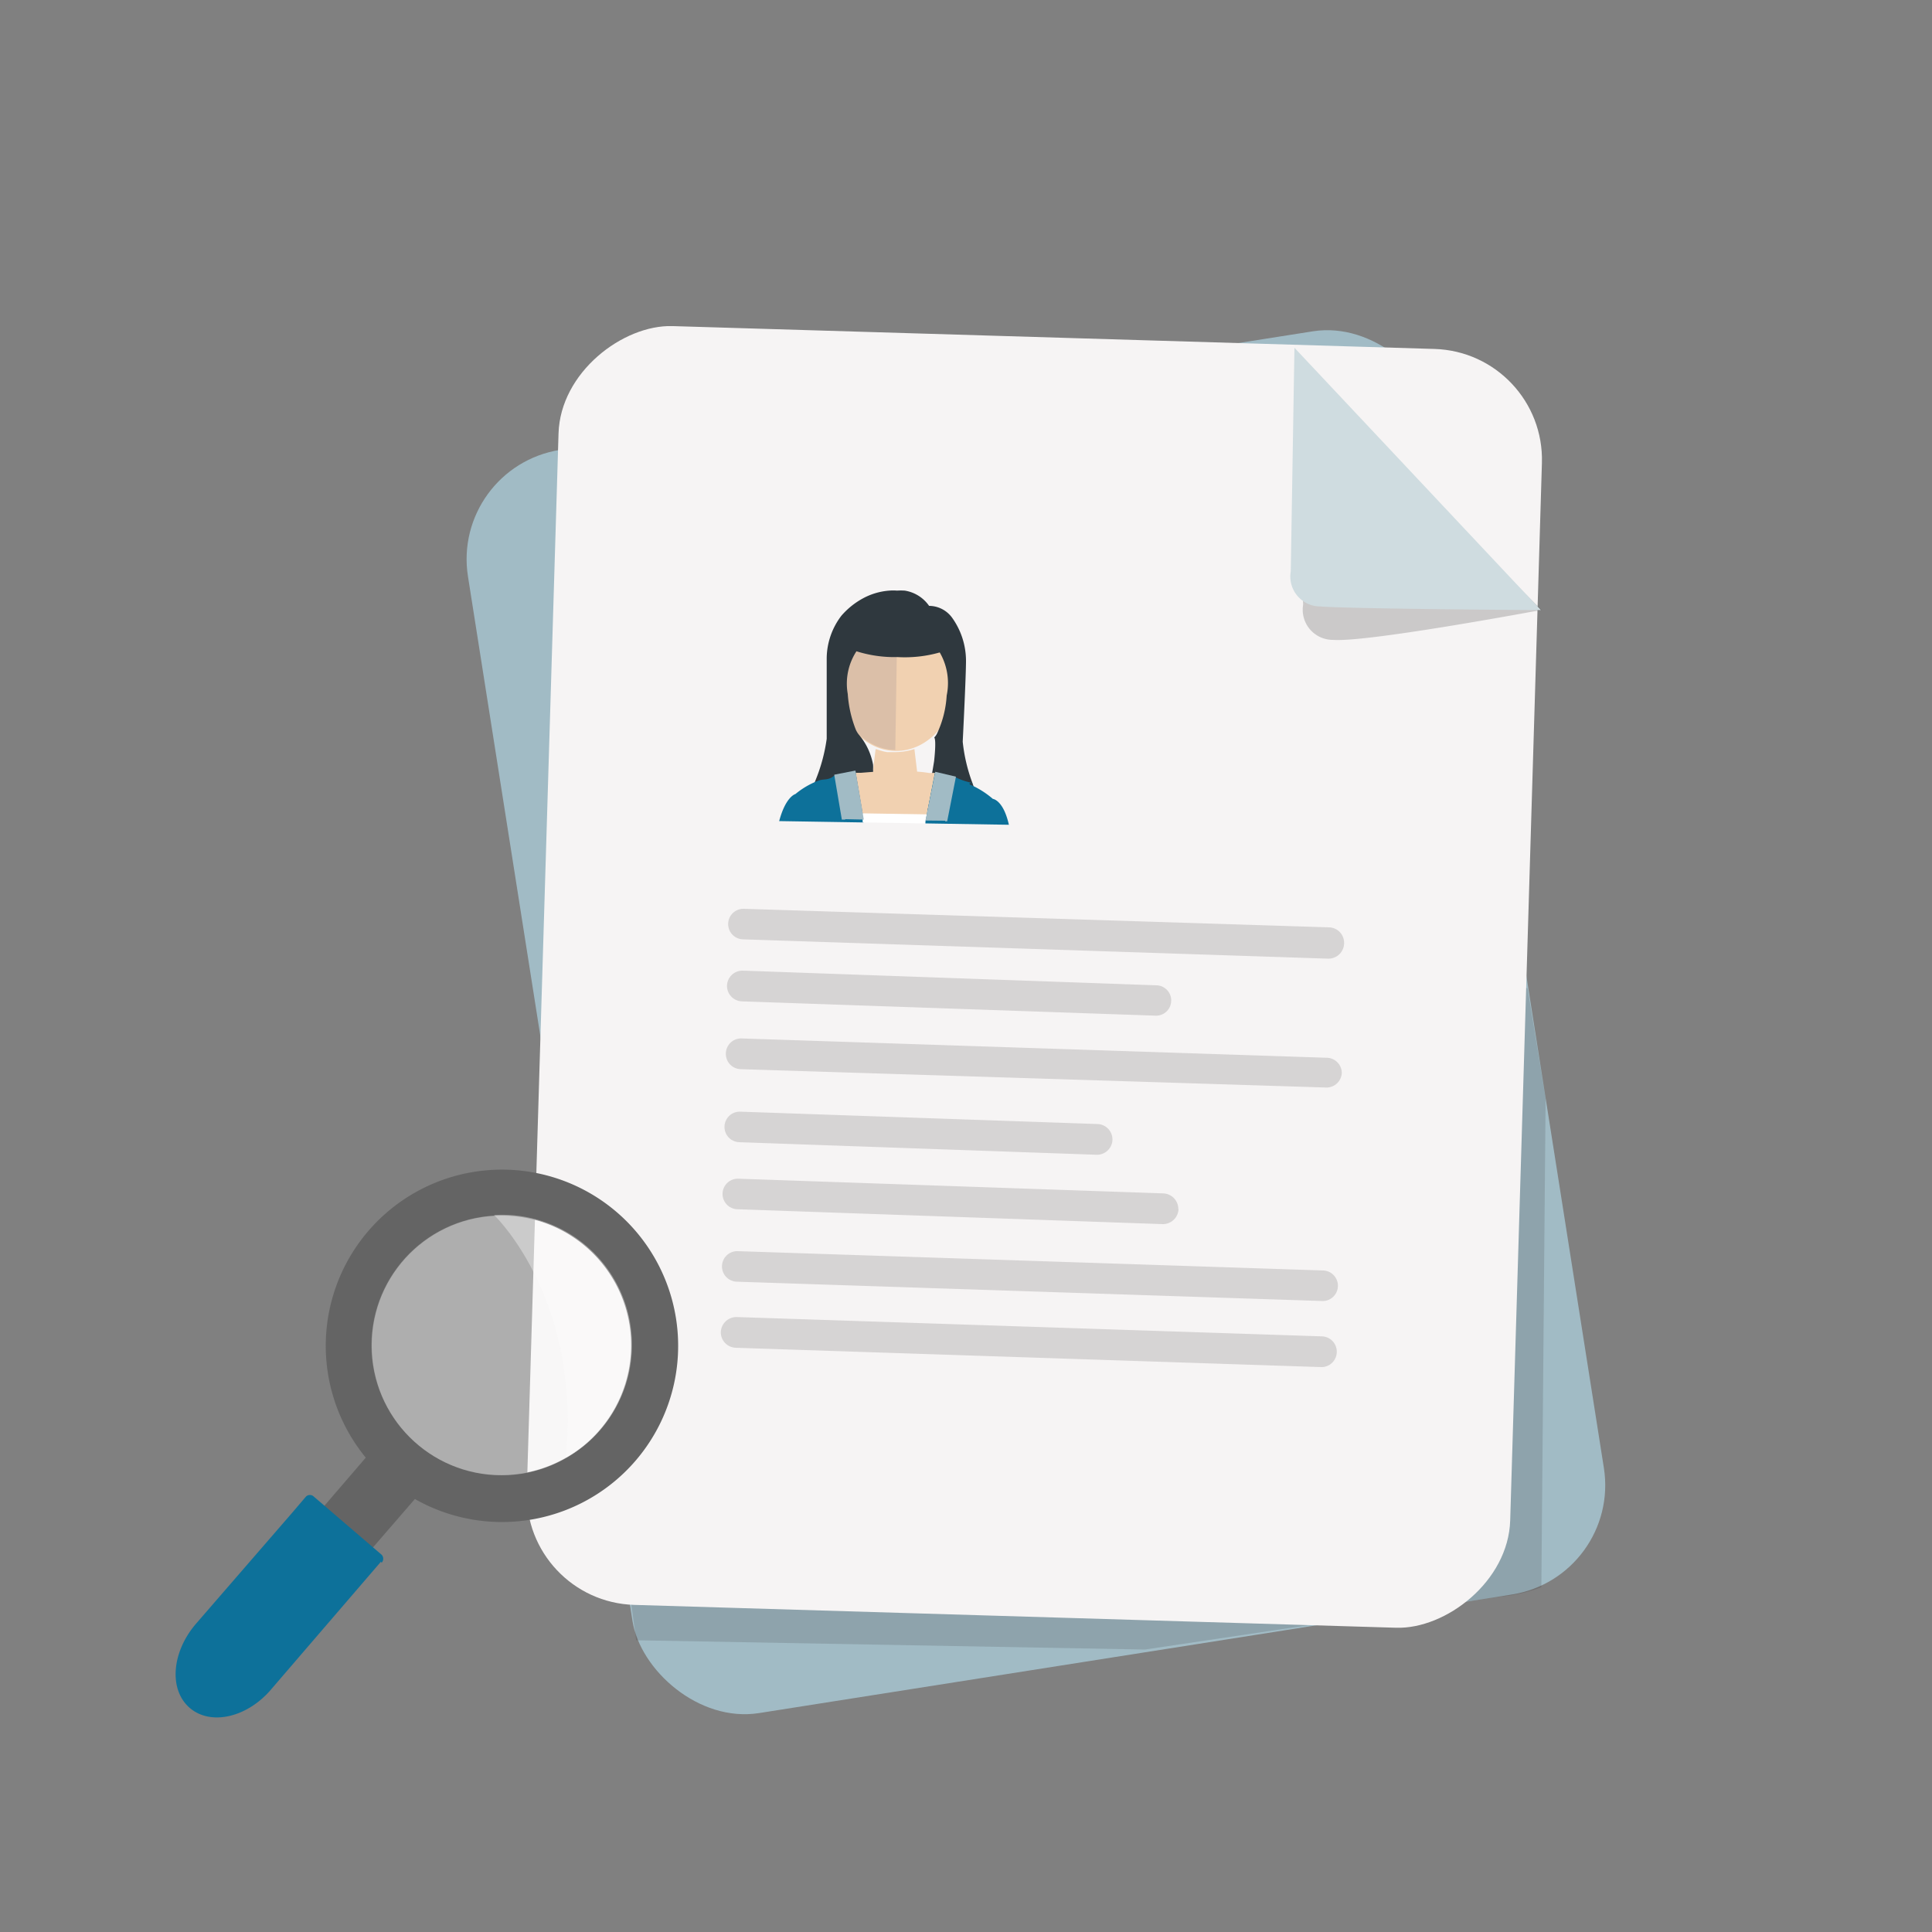 <svg id="レイヤー_1" data-name="レイヤー 1" xmlns="http://www.w3.org/2000/svg" viewBox="0 0 100 100"><rect x="0" y="0" width="100" height="100" fill="#808080" stroke="none"/><defs><style>.cls-1{fill:#a1bbc5;}.cls-2,.cls-4{fill:#221f20;}.cls-2{opacity:0.15;}.cls-3{fill:#f6f4f4;}.cls-4{opacity:0.2;}.cls-5{fill:#cfdce0;}.cls-6{fill:#f1d1b1;}.cls-7{fill:#dbbfa8;}.cls-8{fill:#2f383e;}.cls-9{fill:#fff;}.cls-10{fill:#0d719a;}.cls-11{fill:#646464;}.cls-12{fill:#fcfcfb;opacity:0.37;}</style></defs><title>アートボード 2</title><rect class="cls-1" x="28.17" y="19.82" width="50.9" height="66.19" rx="5.73" ry="5.73" transform="translate(-7.58 8.98) rotate(-8.95)"/><path class="cls-2" d="M80,56.84l-.22,25.31a7.69,7.69,0,0,1-2.14.49L59.26,85.38,32.93,84.9l-3-22-.8-37.09,1.05-.24L79.07,51.17Z"/><rect class="cls-3" x="20.52" y="25.23" width="66.19" height="50.9" rx="5.73" ry="5.73" transform="matrix(0.03, -1, 1, 0.03, 1.25, 102.66)"/><path class="cls-4" d="M67,18.74l.45,12.56A1.56,1.56,0,0,0,69,33.12c1.77.14,10.79-1.55,10.79-1.55Z"/><path class="cls-5" d="M67,18l-.19,11.57a1.55,1.55,0,0,0,1.52,1.82c1.77.13,11.43.19,11.43.19Z"/><path class="cls-2" d="M69.57,48.85a.81.81,0,0,1-.83.77l-30.29-1a.79.79,0,0,1-.76-.82h0a.79.79,0,0,1,.82-.76L68.8,48a.8.8,0,0,1,.77.82Z"/><path class="cls-2" d="M60.62,51.81a.78.78,0,0,1-.82.76l-21.4-.74a.8.8,0,0,1-.77-.82h0a.8.8,0,0,1,.82-.77L59.86,51a.78.78,0,0,1,.76.82Z"/><path class="cls-2" d="M69.45,55.53a.79.79,0,0,1-.82.76l-30.29-.95a.79.79,0,0,1-.77-.82h0a.79.79,0,0,1,.82-.77l30.29,1a.79.79,0,0,1,.77.82Z"/><path class="cls-2" d="M57.58,59a.8.8,0,0,1-.82.77l-18.49-.65a.79.79,0,0,1-.77-.82h0a.79.79,0,0,1,.82-.76l18.49.64a.8.8,0,0,1,.77.82Z"/><path class="cls-2" d="M61,62.59a.81.81,0,0,1-.83.77l-22-.77a.79.79,0,0,1-.77-.82h0a.79.79,0,0,1,.82-.76l22,.76a.81.81,0,0,1,.77.82Z"/><path class="cls-2" d="M69.25,66.57a.79.79,0,0,1-.82.77l-30.29-1a.79.79,0,0,1-.77-.82h0a.79.79,0,0,1,.82-.76l30.3,1a.79.79,0,0,1,.76.82Z"/><path class="cls-2" d="M69.19,70a.79.79,0,0,1-.82.76l-30.29-1a.8.8,0,0,1-.77-.82h0a.81.81,0,0,1,.82-.77l30.29,1a.79.79,0,0,1,.77.82Z"/><ellipse class="cls-6" cx="46.4" cy="35.09" rx="3.77" ry="3.14" transform="translate(10.57 80.93) rotate(-89.08)"/><path class="cls-7" d="M43.26,35c0,2.08,1.35,3.79,3.08,3.82l.12-7.54C44.73,31.28,43.3,33,43.26,35Z"/><path class="cls-8" d="M50.76,42.51l-1.73,0v0h-.11v0h-1v0h-.18v0c0-.15.06-.31.1-.46v0c.16-.74.3-1.51.4-2h0c.07-.4.11-.66.11-.66.13-1.21,0-1.23,0-1.21h0a.8.8,0,0,0,.15-.21A5.36,5.36,0,0,0,49,36a3.15,3.15,0,0,0-.36-2.23,6.6,6.6,0,0,1-2.19.24h0a6.54,6.54,0,0,1-2.12-.3,3.06,3.06,0,0,0-.45,2.21,6.15,6.15,0,0,0,.41,1.83,1.1,1.1,0,0,0,.17.28l0,0h0a3.32,3.32,0,0,1,.73,1.55,1.85,1.85,0,0,1,0,.23,3.11,3.11,0,0,1,0,.32,13.2,13.2,0,0,0-.22,1.75v0c0,.15,0,.31,0,.46v0h-.34v0l-1,0v0h-.18v0l-1.69,0,.29-1.55.18-.45h0a8.85,8.85,0,0,0,.56-2.1s0-3.36,0-4.19a3.68,3.68,0,0,1,.76-2.18,4,4,0,0,1,1.1-.89,3.39,3.39,0,0,1,1.38-.41,2.47,2.47,0,0,1,.4,0,3.15,3.15,0,0,1,.4,0,1.89,1.89,0,0,1,1.26.79A1.48,1.48,0,0,1,49.3,32,3.84,3.84,0,0,1,50,34.2c0,.83-.17,4.19-.17,4.19a8.63,8.63,0,0,0,.5,2.13h0c.09.26.16.43.16.43Z"/><path class="cls-6" d="M48.41,40h0L48,42v0l0,.14-.07.32v0h-.18v0l-2.68,0v0h-.34v0L44.63,42v0l-.34-2h0l.27,0,.64-.05,0-.17.12-1,.05,0h0a3,3,0,0,0,.54.15h.42a3.27,3.27,0,0,0,1-.16l0,0h0l.14,1.17a6,6,0,0,1,.62.07h.09Z"/><rect class="cls-9" x="46.12" y="39.73" width="0.47" height="5.26" transform="translate(3.25 88.03) rotate(-89.08)"/><path class="cls-10" d="M44.71,42.57l-4.38-.07c.34-1.28.84-1.4.84-1.4a4.21,4.21,0,0,1,1.18-.69h0c.27-.11.55,0,.83-.27h0v0h0a9.9,9.9,0,0,1,1-.21h0l.38,2v0l.09.44v.18Z"/><path class="cls-10" d="M52.22,42.69l-4.32-.07v-.09l.07-.35L48,42v0l.39-2h.05c.31.06.68.14,1.06.25v0a3.26,3.26,0,0,0,.87.28h-.18v.07a4.62,4.62,0,0,1,1.2.75S51.93,41.4,52.22,42.69Z"/><polygon class="cls-1" points="44.71 42.42 44.71 42.44 44.71 42.44 44.7 42.42 43.75 42.4 43.75 42.42 43.57 42.42 43.57 42.4 43.18 40.1 43.18 40.1 43.18 40.1 43.19 40.1 43.21 40.09 43.22 40.09 44.25 39.89 44.27 39.89 44.27 39.89 44.28 39.89 44.28 39.88 44.28 39.89 44.63 41.92 44.63 41.95 44.71 42.42"/><polygon class="cls-1" points="49.48 40.2 49.48 40.2 49.03 42.49 49.02 42.51 48.92 42.51 48.92 42.48 47.9 42.47 47.97 42.15 47.99 42.01 48 41.98 48.41 39.95 48.41 39.95 48.41 39.95 48.42 39.95 49.48 40.2"/><path class="cls-11" d="M19.05,80.39a1.54,1.54,0,0,1-2.17,0h0a1.55,1.55,0,0,1-.35-2.15l3.33-3.87c.23-.47,2.78,1.92,2.52,2.17Z"/><path class="cls-10" d="M19.75,80.89h0a.3.3,0,0,0,0-.42l-3.5-3a.29.29,0,0,0-.42,0l-.69.81h0l-5,5.77c-1.26,1.47-1.41,3.41-.32,4.35s3,.5,4.25-1l5.65-6.57Z"/><path class="cls-11" d="M31.91,62.73a9.12,9.12,0,1,0,1,12.86A9.12,9.12,0,0,0,31.91,62.73Zm-10.34,12A6.72,6.72,0,1,1,31.05,74a6.59,6.59,0,0,1-1.82,1.49A6.72,6.72,0,0,1,21.57,74.73Z"/><circle class="cls-12" cx="25.96" cy="69.64" r="6.72"/><path class="cls-12" d="M31.08,74a6.22,6.22,0,0,1-1.79,1.45h0C30.07,67.3,25.7,63,25.57,62.89A6.73,6.73,0,0,1,31.08,74Z"/></svg>